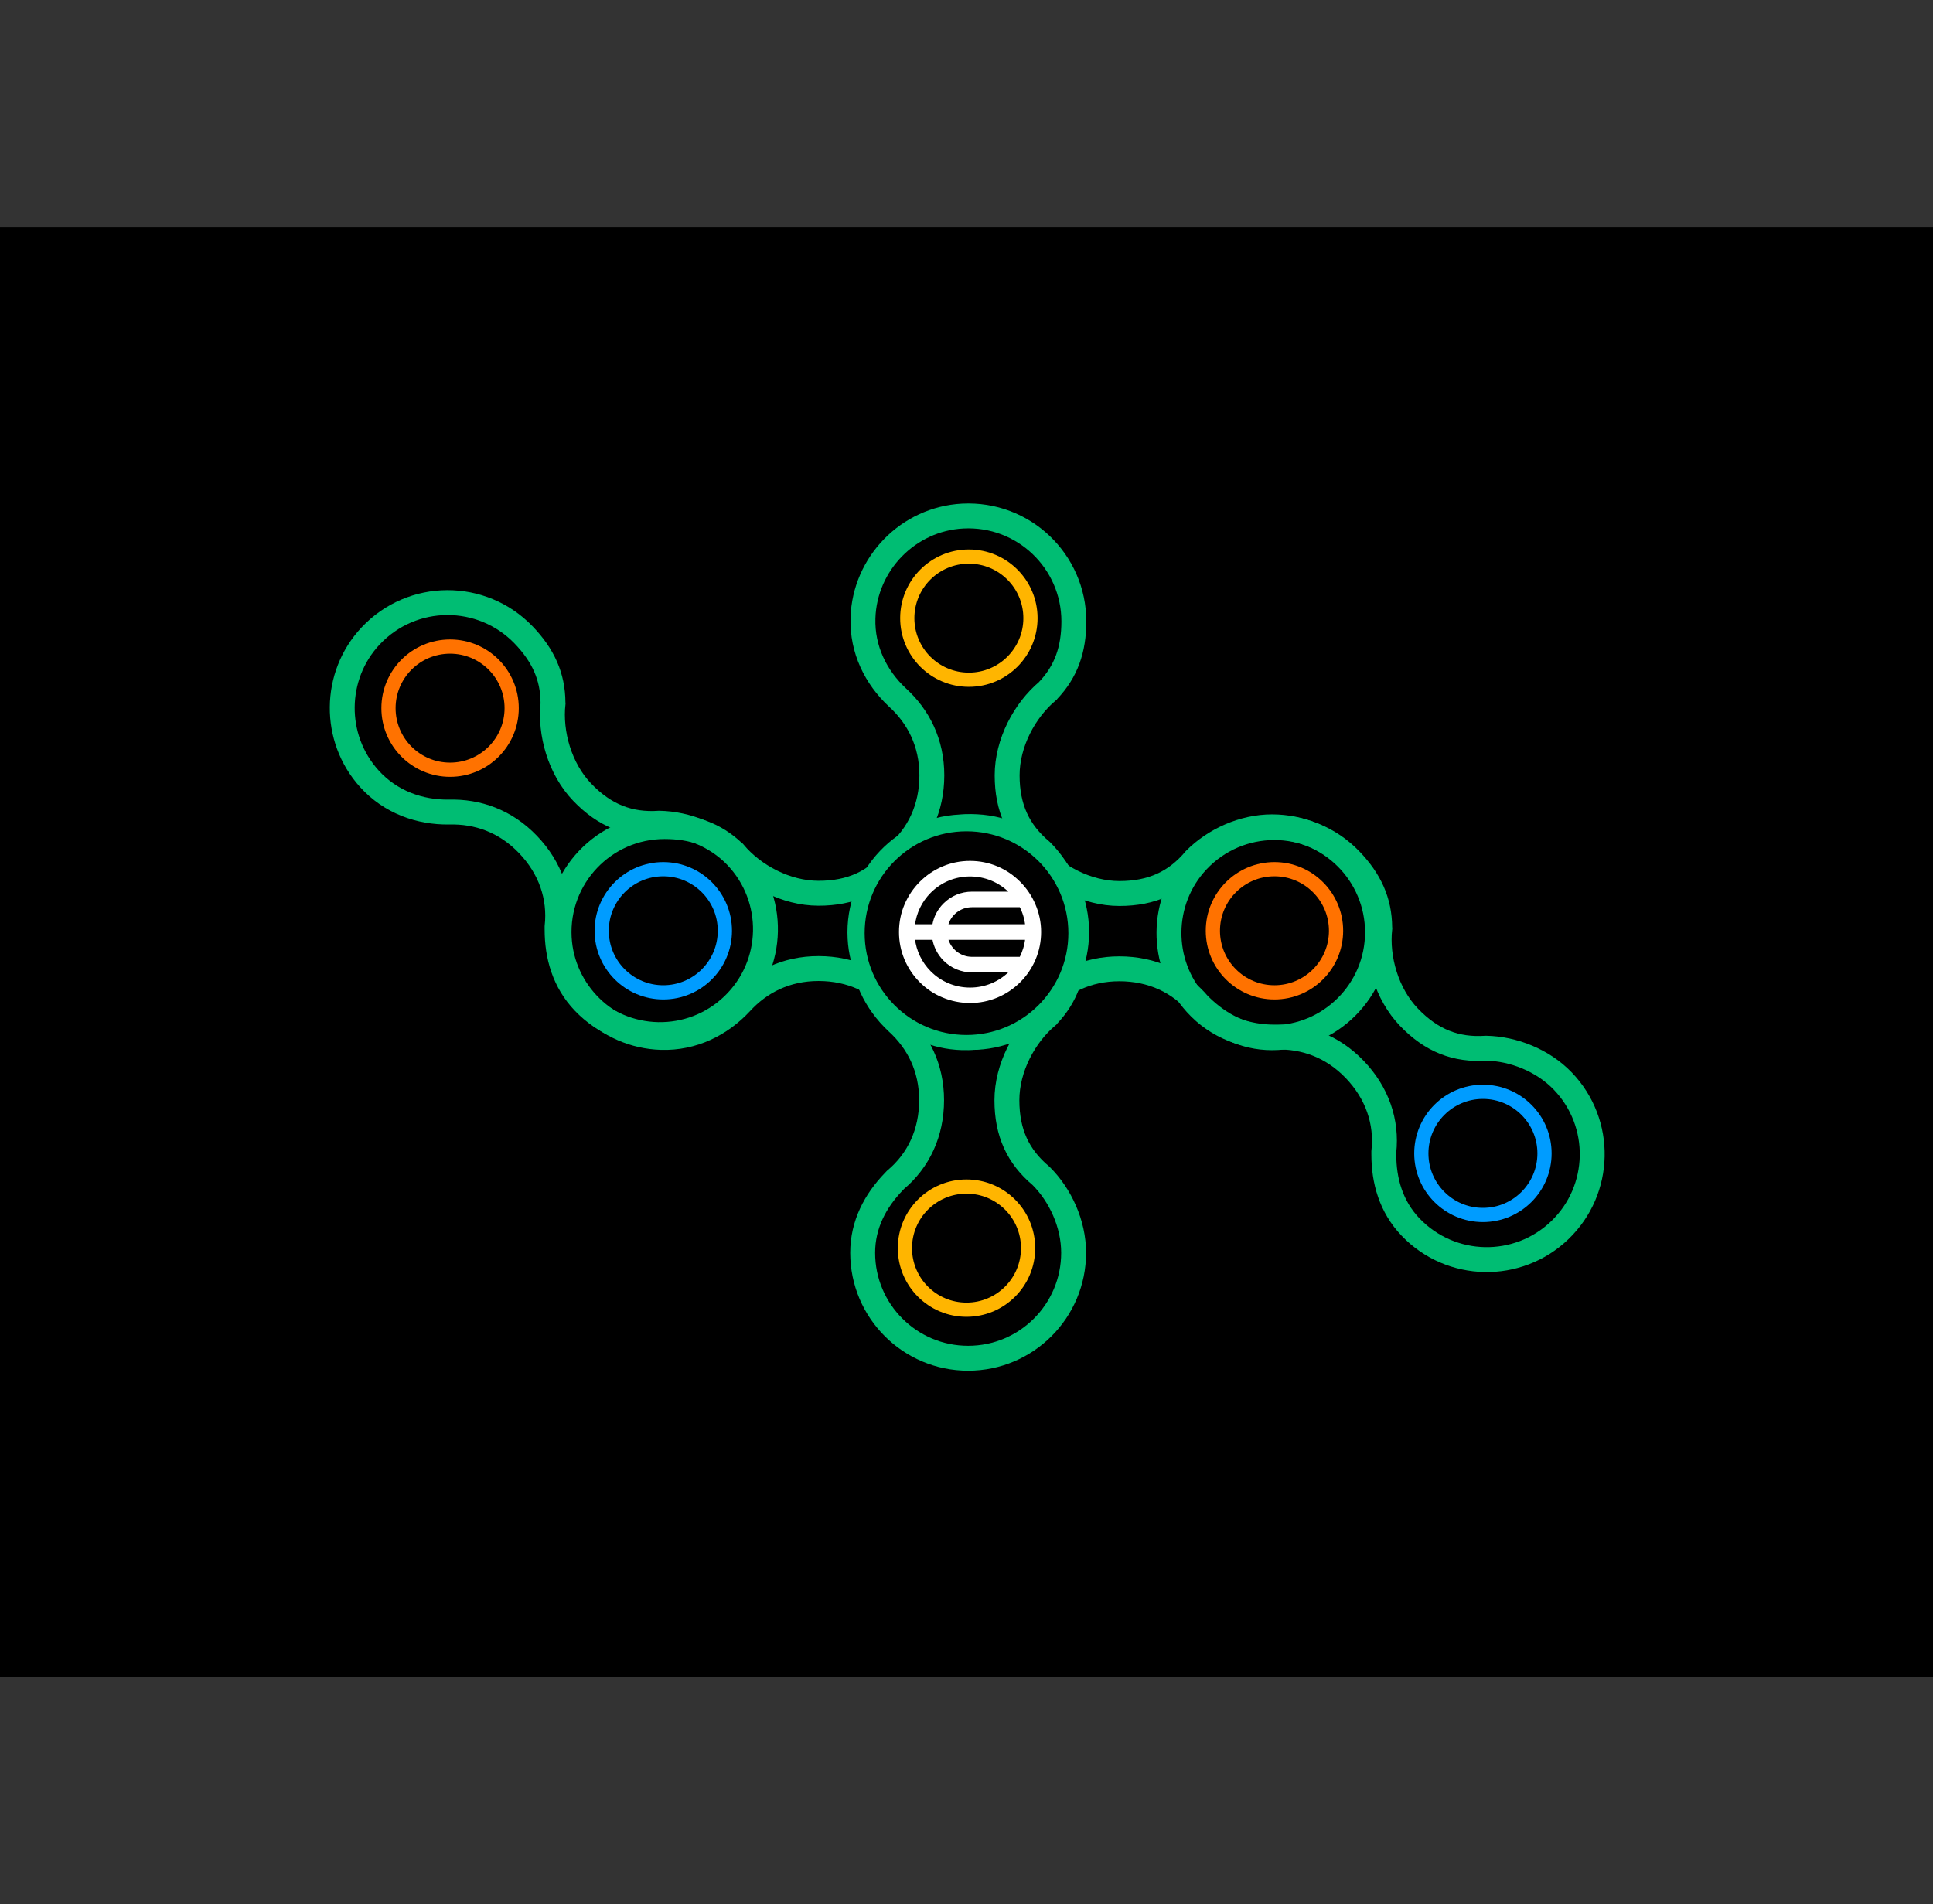 <svg width="816" height="804" viewBox="0 0 816 804" fill="none" xmlns="http://www.w3.org/2000/svg">
<rect x="0" y="0" width="816" height="804" fill="#333333" stroke="none"/>
<rect y="96" width="816" height="612" fill="black"/>
<path d="M506.179 424.298C498.011 414.527 486.274 409.056 472.546 409.056C458.817 409.056 447.748 414.674 439.601 423.631C431.186 432.624 419.528 438.537 406.146 438.132C383.146 437.438 364.271 419.011 363.062 396.031C361.722 370.35 382.142 349.111 407.528 349.111C419.397 349.111 428.679 352.364 436.642 359.922C436.726 360.001 436.815 360.08 436.91 360.148C445.078 369.898 458.833 377.267 472.546 377.267C486.259 377.267 496.371 372.584 504.539 362.813C512.596 354.756 524.675 349.105 536.969 349.105C561.556 349.105 581.493 369.036 581.493 393.629C581.493 418.222 561.562 438.153 536.969 438.153C524.974 438.153 514.962 432.75 506.957 425.039L506.179 424.298Z" stroke="#00BD73" stroke-width="10.512" stroke-miterlimit="10"/>
<path d="M379.179 424.193C371.011 414.422 359.274 408.95 345.546 408.95C331.817 408.95 320.748 414.569 312.601 423.525C304.186 432.518 292.528 438.431 279.146 438.027C256.146 437.333 237.271 418.905 236.062 395.926C234.722 370.245 255.142 349.005 280.528 349.005C292.397 349.005 301.679 352.259 309.642 359.817C309.726 359.896 309.815 359.975 309.91 360.043C318.078 369.793 331.833 377.162 345.546 377.162C359.259 377.162 369.371 372.479 377.539 362.708C385.596 354.65 397.675 349 409.969 349C434.556 349 454.493 368.931 454.493 393.524C454.493 418.117 434.562 438.048 409.969 438.048C397.974 438.048 387.962 432.644 379.957 424.934L379.179 424.193Z" stroke="#00BD73" stroke-width="10.512" stroke-miterlimit="10"/>
<path d="M235.167 391.353C236.557 378.694 232.374 366.439 222.864 356.536C213.355 346.634 201.635 342.542 189.532 342.87C177.217 343.03 164.877 338.717 155.9 328.785C140.469 311.715 140.687 285.337 156.424 268.549C174.018 249.794 203.482 249.81 221.066 268.12C229.286 276.681 233.369 285.629 233.433 296.608C233.435 296.723 233.44 296.842 233.456 296.957C232.081 309.602 236.294 324.627 245.792 334.518C255.291 344.409 265.673 348.459 278.378 347.582C289.771 347.812 302.212 352.61 310.728 361.478C327.758 379.212 327.192 407.396 309.454 424.431C291.716 441.465 263.535 440.895 246.501 423.157C238.193 414.506 235.154 403.542 235.171 392.427L235.167 391.353Z" stroke="#00BD73" stroke-width="10.512" stroke-miterlimit="10"/>
<path d="M584.167 486.353C585.557 473.694 581.374 461.439 571.864 451.536C562.355 441.634 550.635 437.542 538.532 437.87C526.217 438.03 513.877 433.717 504.9 423.785C489.469 406.715 489.687 380.337 505.424 363.549C523.018 344.794 552.482 344.81 570.066 363.12C578.286 371.681 582.369 380.629 582.433 391.608C582.435 391.723 582.44 391.842 582.456 391.957C581.081 404.602 585.294 419.627 594.792 429.518C604.291 439.409 614.673 443.459 627.378 442.582C638.771 442.812 651.212 447.61 659.728 456.478C676.758 474.212 676.192 502.396 658.454 519.431C640.716 536.465 612.535 535.895 595.501 518.157C587.193 509.506 584.154 498.542 584.171 487.427L584.167 486.353Z" stroke="#00BD73" stroke-width="10.512" stroke-miterlimit="10"/>
<path d="M378.026 498.179C387.797 490.011 393.268 478.274 393.268 464.546C393.268 450.817 387.65 439.748 378.693 431.601C369.7 423.186 363.787 411.528 364.192 398.146C364.886 375.146 383.314 356.271 406.293 355.062C431.974 353.722 453.213 374.142 453.213 399.528C453.213 411.397 449.96 420.679 442.402 428.642C442.323 428.726 442.244 428.815 442.176 428.91C432.426 437.078 425.057 450.833 425.057 464.546C425.057 478.259 429.74 488.371 439.511 496.539C447.569 504.596 453.219 516.675 453.219 528.969C453.219 553.556 433.288 573.493 408.695 573.493C384.102 573.493 364.171 553.562 364.171 528.969C364.171 516.974 369.574 506.962 377.285 498.957L378.026 498.179Z" stroke="#00BD73" stroke-width="10.512" stroke-miterlimit="10"/>
<path d="M378.128 361.007C387.898 352.839 393.37 341.102 393.37 327.374C393.37 313.645 387.751 302.576 378.795 294.429C369.802 286.014 363.889 274.356 364.294 260.974C364.987 237.974 383.415 219.099 406.394 217.891C432.075 216.55 453.315 236.97 453.315 262.357C453.315 274.225 450.062 283.507 442.503 291.47C442.425 291.554 442.346 291.643 442.277 291.738C432.527 299.906 425.158 313.661 425.158 327.374C425.158 341.087 429.842 351.199 439.613 359.367C447.67 367.425 453.32 379.503 453.32 391.797C453.32 416.385 433.389 436.321 408.796 436.321C384.204 436.321 364.273 416.39 364.273 391.797C364.273 379.803 369.676 369.79 377.386 361.785L378.128 361.007Z" stroke="#00BD73" stroke-width="10.512" stroke-miterlimit="10"/>
<circle cx="408" cy="394" r="43" fill="black"/>
<path d="M436.632 382.035C435.139 378.531 433.028 375.388 430.299 372.657C427.571 369.926 424.482 367.813 420.981 366.319C417.325 364.773 413.464 364 409.5 364C405.484 364 401.623 364.773 398.019 366.319C394.518 367.813 391.378 369.926 388.649 372.657C385.921 375.388 383.81 378.531 382.317 382.035C380.772 385.642 380 389.507 380 393.526C380 397.493 380.772 401.358 382.317 405.017C383.81 408.521 385.921 411.664 388.649 414.395C391.378 417.126 394.518 419.238 398.019 420.681C401.675 422.227 405.536 423 409.5 423C413.464 423 417.325 422.227 420.981 420.681C424.482 419.187 427.622 417.074 430.351 414.343C433.079 411.612 435.19 408.469 436.683 404.965C438.228 401.307 439 397.442 439 393.474C439 389.507 438.176 385.642 436.632 382.035ZM399.718 390.743C400.902 386.003 405.227 382.55 410.324 382.55H430.814C432.153 385.075 432.976 387.858 433.285 390.743H399.718ZM433.285 396.308C432.976 399.194 432.101 401.976 430.814 404.501H410.324C405.227 404.501 400.954 400.997 399.718 396.308H433.285ZM392.562 376.573C397.092 372.038 403.116 369.565 409.5 369.565C415.884 369.565 421.908 372.038 426.438 376.573L426.85 376.985H410.324C405.896 376.985 401.777 378.686 398.637 381.829C396.166 384.302 394.57 387.394 394.055 390.743H385.715C386.332 385.384 388.701 380.438 392.562 376.573ZM409.5 417.486C403.116 417.486 397.092 415.013 392.562 410.479C388.701 406.614 386.332 401.616 385.715 396.308H394.055C394.621 399.658 396.217 402.749 398.637 405.223C401.777 408.366 405.896 410.066 410.324 410.066H426.85L426.438 410.479C421.908 415.013 415.884 417.486 409.5 417.486Z" fill="white"/>
<path d="M436.632 382.035C435.139 378.531 433.028 375.388 430.299 372.657C427.571 369.926 424.482 367.813 420.981 366.319C417.325 364.773 413.464 364 409.5 364C405.484 364 401.623 364.773 398.019 366.319C394.518 367.813 391.378 369.926 388.649 372.657C385.921 375.388 383.81 378.531 382.317 382.035C380.772 385.642 380 389.507 380 393.526C380 397.493 380.772 401.358 382.317 405.017C383.81 408.521 385.921 411.664 388.649 414.395C391.378 417.126 394.518 419.238 398.019 420.681C401.675 422.227 405.536 423 409.5 423C413.464 423 417.325 422.227 420.981 420.681C424.482 419.187 427.622 417.074 430.351 414.343C433.079 411.612 435.19 408.469 436.683 404.965C438.228 401.307 439 397.442 439 393.474C439 389.507 438.176 385.642 436.632 382.035ZM399.718 390.743C400.902 386.003 405.227 382.55 410.324 382.55H430.814C432.153 385.075 432.976 387.858 433.285 390.743H399.718ZM433.285 396.308C432.976 399.194 432.101 401.976 430.814 404.501H410.324C405.227 404.501 400.954 400.997 399.718 396.308H433.285ZM392.562 376.573C397.092 372.038 403.116 369.565 409.5 369.565C415.884 369.565 421.908 372.038 426.438 376.573L426.85 376.985H410.324C405.896 376.985 401.777 378.686 398.637 381.829C396.166 384.302 394.57 387.394 394.055 390.743H385.715C386.332 385.384 388.701 380.438 392.562 376.573ZM409.5 417.486C403.116 417.486 397.092 415.013 392.562 410.479C388.701 406.614 386.332 401.616 385.715 396.308H394.055C394.621 399.658 396.217 402.749 398.637 405.223C401.777 408.366 405.896 410.066 410.324 410.066H426.85L426.438 410.479C421.908 415.013 415.884 417.486 409.5 417.486Z" stroke="white"/>
<circle cx="280" cy="393" r="26" stroke="#009CFF" stroke-width="6"/>
<circle cx="190" cy="299" r="26" stroke="#FF7200" stroke-width="6"/>
<circle cx="409" cy="261" r="26" stroke="#FFB500" stroke-width="6"/>
<circle cx="538" cy="393" r="26" stroke="#FF7200" stroke-width="6"/>
<circle cx="626" cy="487" r="26" stroke="#009CFF" stroke-width="6"/>
<circle cx="408" cy="527" r="26" stroke="#FFB500" stroke-width="6"/>
</svg>
